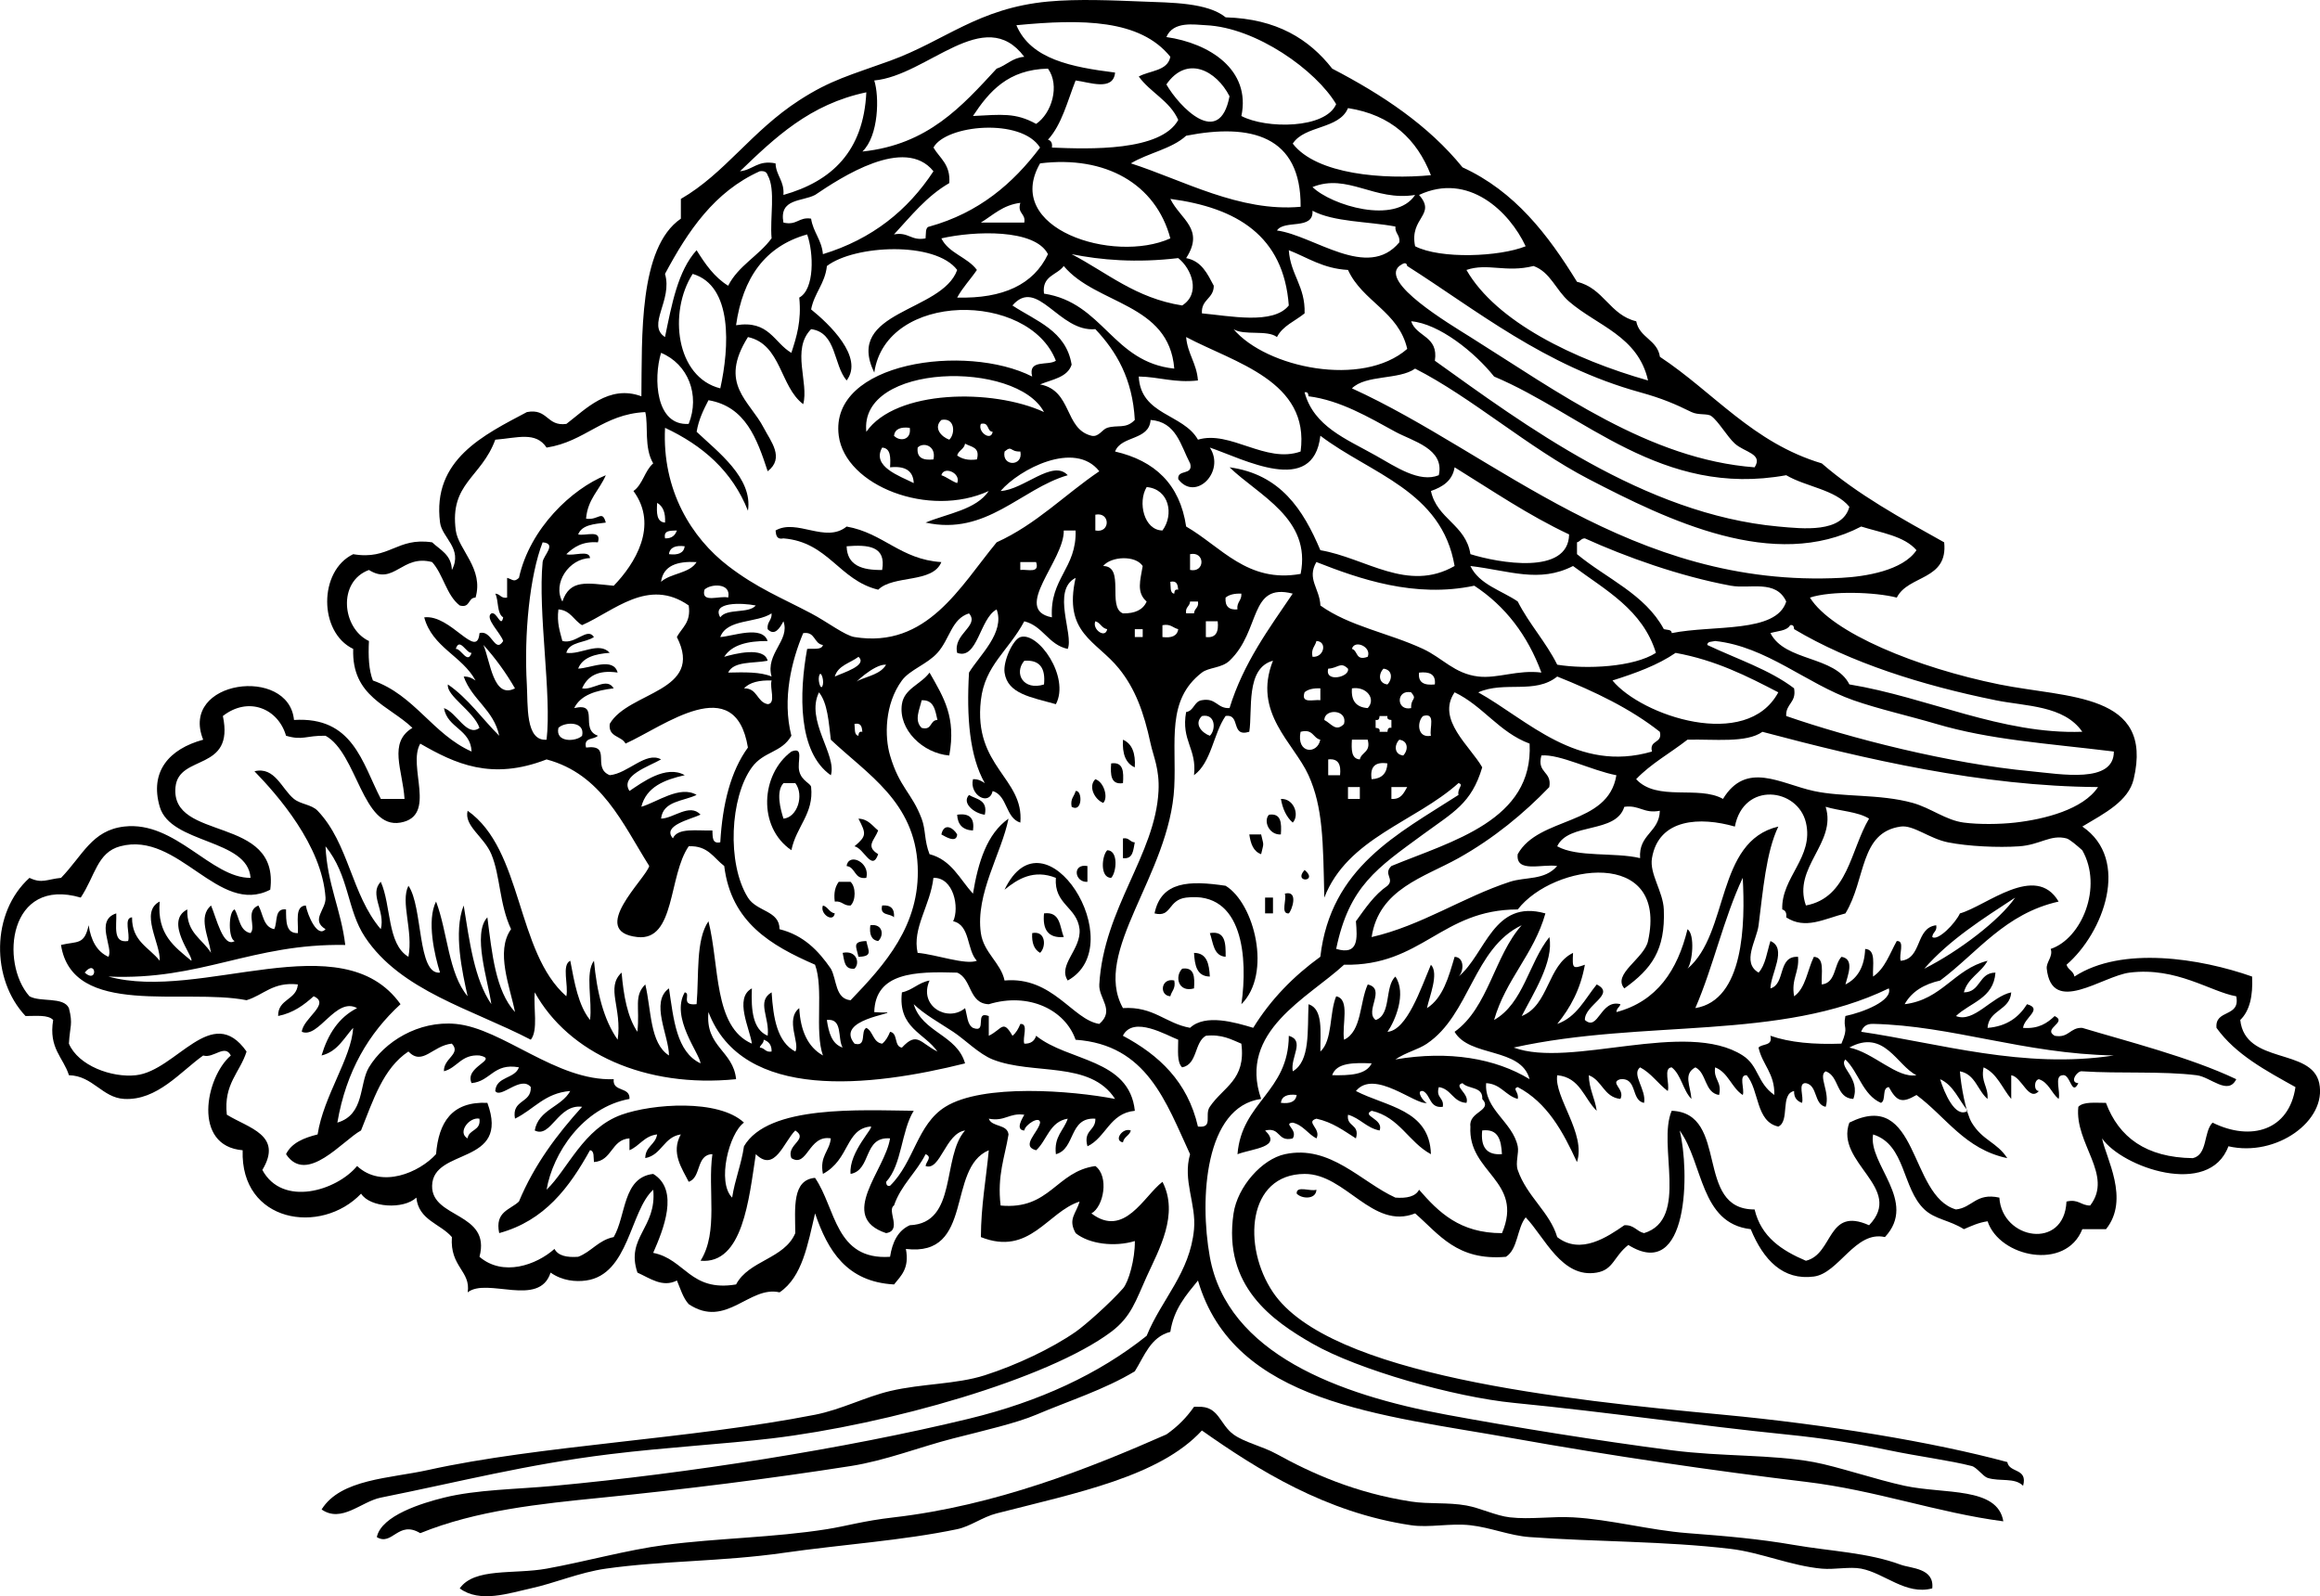 <?xml version="1.0" encoding="UTF-8" standalone="no"?>
<!-- Generator: Adobe Illustrator 13.0.2, SVG Export Plug-In . SVG Version: 6.00 Build 14948)  -->
<svg
    xmlns:rdf="http://www.w3.org/1999/02/22-rdf-syntax-ns#"
    xmlns="http://www.w3.org/2000/svg"
    xmlns:cc="http://web.resource.org/cc/"
    xmlns:xlink="http://www.w3.org/1999/xlink"
    xmlns:dc="http://purl.org/dc/elements/1.1/"
    xmlns:svg="http://www.w3.org/2000/svg"
    xmlns:inkscape="http://www.inkscape.org/namespaces/inkscape"
    xmlns:sodipodi="http://sodipodi.sourceforge.net/DTD/sodipodi-0.dtd"
    xmlns:ns1="http://sozi.baierouge.fr"
    id="Layer_1"
    style="enable-background:new 0 0 414.085 284.933"
    xml:space="preserve"
    viewBox="0 0 414.085 284.933"
    version="1.1"
    y="0px"
    x="0px"
  >
<path
      style="clip-rule:evenodd;fill-rule:evenodd"
      d="m168.02 100.33c-1.559 3.842-8.55 2.253-11.273 4.933-7.002-1.688-8.878-8.503-16.912-9.16-1.198 0.259-1.33-0.55-1.409-1.41 3.784-2.189 8.934 2.355 12.684-0.704 6.59 1.165 9.62 5.889 16.91 6.344zm-10.57 1.41c0.759-4.281-2.506-4.54-6.341-4.228 0.09 3.428 2.76 4.288 6.34 4.228z"
  />
<path
      style="clip-rule:evenodd;fill-rule:evenodd"
      d="m188.46 125.7c-4.423-1.256-8.612-1.828-9.16-5.637-0.288-1.994 1.478-5.909 2.819-6.342 3.17-1.03 8.9 7.14 6.34 11.98zm-2.12-3.52c0.291-2.875-0.722-4.446-3.523-4.229-1.9 2.25-0.16 5.38 3.52 4.23z"
  />
<path
      style="clip-rule:evenodd;fill-rule:evenodd"
      d="m165.91 120.06c2.586 4.534 4.754 7.964 3.523 14.797-4.721-0.388-9.128-4.625-8.457-9.16 0.42-2.8 3.33-3.49 4.94-5.64zm-1.41 9.87c1.923 0.514 1.419-1.4 2.819-1.41-0.397-1.716-0.604-3.625-2.819-3.523-0.34 1.6-1.4 3.59 0 4.93z"
  />
<path
      style="clip-rule:evenodd;fill-rule:evenodd"
      d="m200.43 132.04c1.639 0.71 2.271 2.425 2.114 4.933-1.63-0.71-2.26-2.42-2.11-4.93z"
  />
<path
      style="clip-rule:evenodd;fill-rule:evenodd"
      d="m141.25 134.15c2.339-0.916 0.967 1.756 1.409 3.523 0.438 1.755 2.042 2.137 2.114 2.818 0.506 4.769-2.646 7.001-3.523 11.274-6.07-4.14-5.46-13.56 0-17.61zm-1.41 11.98c2.493-0.225 3.723-4.219 2.114-6.34h-2.114c-1.39 1.47-0.54 4.68 0 6.34z"
  />
<path
      style="clip-rule:evenodd;fill-rule:evenodd"
      d="m198.32 136.27c2.202-0.323 2.253 1.505 2.114 3.523-2.2 0.32-2.25-1.51-2.11-3.52z"
  />
<path
      style="clip-rule:evenodd;fill-rule:evenodd"
      d="m195.5 139.09c1.563 0.498 2.341 3.308 1.409 4.229-1.49-0.57-2.75-2.91-1.41-4.23z"
  />
<path
      style="clip-rule:evenodd;fill-rule:evenodd"
      d="m191.98 141.2c1.243-0.225 1.256 3.947-0.706 2.818-0.29-1.47 0.49-1.87 0.71-2.82z"
  />
<path
      style="clip-rule:evenodd;fill-rule:evenodd"
      d="m175.77 145.43c-1.953-0.247-4.147-2.109-2.818-3.522 1.32 0.79 3.4 0.83 2.82 3.52z"
  />
<path
      style="clip-rule:evenodd;fill-rule:evenodd"
      d="m228.62 142.61c2.312-0.111 3.381 2.879 2.114 4.229-1.12-0.99-1.8-2.43-2.11-4.23z"
  />
<path
      style="clip-rule:evenodd;fill-rule:evenodd"
      d="m170.84 145.43c2.205-0.324 3.146 0.614 2.817 2.819-1.8-0.09-2.73-1.03-2.82-2.82z"
  />
<path
      style="clip-rule:evenodd;fill-rule:evenodd"
      d="m226.5 145.43c2.202-0.321 2.253 1.506 2.114 3.525-2.17 0.11-3.16-2.49-2.11-3.53z"
  />
<path
      style="clip-rule:evenodd;fill-rule:evenodd"
      d="m153.22 146.13c1.799 0.08 2.466 1.293 3.523 2.114-0.671 1.774-2.332 2.807 0 4.228-1.111 3.205-2.521-1.049-4.229-1.407 2.17-1.84 2.11-2.23 0.71-4.93z"
  />
<path
      style="clip-rule:evenodd;fill-rule:evenodd"
      d="m170.84 148.95c-0.107 1.752-2.387 0.206-2.82 0 0.48-2.2 2.15-1.18 2.82 0z"
  />
<path
      style="clip-rule:evenodd;fill-rule:evenodd"
      d="m222.98 148.95h2.113c0.494 2.168 0.494 1.353 0 3.521-1.39-0.48-1.87-1.87-2.11-3.52z"
  />
<path
      style="clip-rule:evenodd;fill-rule:evenodd"
      d="m200.43 149.66c1.138-0.198 1.212 0.666 2.114 0.705-0.296 1.349-0.256 3.033-2.114 2.818v-3.52z"
  />
<path
      style="clip-rule:evenodd;fill-rule:evenodd"
      d="m197.62 151.77c2.046 0.014 1.666 3.981 0.704 4.932-2.05-0.01-1.67-3.98-0.7-4.93z"
  />
<path
      style="clip-rule:evenodd;fill-rule:evenodd"
      d="m154.63 156.7c-2.212 0.334-1.862-1.896-3.523-2.114 0.37-2.46 4.23-0.67 3.52 2.11z"
  />
<path
      style="clip-rule:evenodd;fill-rule:evenodd"
      d="m190.57 175.02c-1.812-2.779 2.432-5.532 2.114-9.16-0.455-4.009-4.572-4.354-4.229-9.161-3.953-1.572-6.812 0.196-9.16 2.114 7.2-15.06 22.75 9.85 11.28 16.21z"
  />
<path
      style="clip-rule:evenodd;fill-rule:evenodd"
      d="m194.09 154.59v2.82c-2.3 0.15-2.78-3.31 0-2.82z"
  />
<path
      style="clip-rule:evenodd;fill-rule:evenodd"
      d="m232.85 155.29c2.6 2.14-2.14 2.38 0 0z"
  />
<path
      style="clip-rule:evenodd;fill-rule:evenodd"
      d="m149.7 157.41h2.114c0.962 0.901 0.962 3.326 0 4.227-1.266 0.091-1.487-0.862-2.82-0.704-0.22-1.64 0.12-2.72 0.71-3.53z"
  />
<path
      style="clip-rule:evenodd;fill-rule:evenodd"
      d="m221.57 179.25c1.165-8.08 0.391-20.283-9.864-19.026-3.279 0.402-2.561 3.607-5.637 2.819 1.179-5.768 6.245-5.889 12.683-4.932 5.15 3.14 8.31 15.69 2.82 21.14z"
  />
<path
      style="clip-rule:evenodd;fill-rule:evenodd"
      d="m229.32 159.52c2.539-0.673 1.248 3.043 0.704 3.524-1.52 0.12-0.31-2.5-0.7-3.52z"
  />
<path
      style="clip-rule:evenodd;fill-rule:evenodd"
      d="m225.8 160.22h1.408v2.819h-1.408v-2.82z"
  />
<path
      style="clip-rule:evenodd;fill-rule:evenodd"
      d="m146.88 161.63c0.927 0.25 1.11 1.241 2.114 1.41-0.28 1.76-2.73 0.04-2.11-1.41z"
  />
<path
      style="clip-rule:evenodd;fill-rule:evenodd"
      d="m157.45 161.63c1.538-0.127 2.243 0.578 2.114 2.114-0.65-0.74-2.6-0.21-2.11-2.11z"
  />
<path
      style="clip-rule:evenodd;fill-rule:evenodd"
      d="m186.34 163.04c2.955-0.372 2.792 2.375 3.523 4.227-2.8 0.22-3.81-1.35-3.52-4.23z"
  />
<path
      style="clip-rule:evenodd;fill-rule:evenodd"
      d="m155.34 165.16c2.194-0.331 2.519 1.771 1.409 2.818-1.24-0.17-1.61-1.22-1.41-2.82z"
  />
<path
      style="clip-rule:evenodd;fill-rule:evenodd"
      d="m184.23 166.56c2.441-0.494 2.529 2.472 1.411 3.525-1.05-0.59-1.52-1.76-1.41-3.52z"
  />
<path
      style="clip-rule:evenodd;fill-rule:evenodd"
      d="m215.94 166.56c2.819-0.469 2.833 1.866 2.819 4.229-2.19-0.16-2.2-2.49-2.82-4.23z"
  />
<path
      style="clip-rule:evenodd;fill-rule:evenodd"
      d="m154.63 167.98c0.364 1.793 1.201 2.732-1.409 2.817-0.36-1.8-1.2-2.74 1.41-2.82z"
  />
<path
      style="clip-rule:evenodd;fill-rule:evenodd"
      d="m150.4 170.09c2.479-0.535 3.154 1.843 2.114 2.817-1.85 0.21-1.81-1.47-2.11-2.82z"
  />
<path
      style="clip-rule:evenodd;fill-rule:evenodd"
      d="m213.12 170.09c2.323 0.023 2.694 2.002 2.817 4.227-2.33-0.03-2.7-2.01-2.82-4.23z"
  />
<path
      style="clip-rule:evenodd;fill-rule:evenodd"
      d="m211 172.91c2.202-0.321 2.253 1.505 2.114 3.523-2.84 0.79-3.48-2.16-2.11-3.52z"
  />
<path
      style="clip-rule:evenodd;fill-rule:evenodd"
      d="m209.59 175.02c0.298 1.472-0.482 1.865-0.705 2.817-2.04-0.13-1.69-3.35 0.71-2.82z"
  />
<path
      style="clip-rule:evenodd;fill-rule:evenodd"
      d="m201.84 201.8c-0.249 0.927-1.24 1.109-1.409 2.114-1.75-0.29-0.04-2.73 1.41-2.11z"
  />
<path
      style="clip-rule:evenodd;fill-rule:evenodd"
      d="m231.44 213.07c-0.12-1.527 2.498-0.318 3.523-0.703-0.07 1.79-2.63 1.66-3.52 0.7z"
  />
<path
      style="clip-rule:evenodd;fill-rule:evenodd"
      d="m213.82 251.12c3.748-0.182 3.839 3.117 6.341 4.932 1.998 1.449 5.09 2.056 7.752 3.523 6.099 3.364 13.906 6.909 23.956 8.457 3.191 0.49 6.507 0.103 9.866 0.703 2.489 0.445 5.239 1.827 7.749 2.114 3.676 0.418 7.51-0.21 11.274 0 6.652 0.369 13.726 2.304 20.434 2.818 6.969 0.534 12.64 1.013 19.024 2.113 6.564 1.132 13.196 1.352 19.026 3.523 1.814 0.677 6.043 0.575 5.636 4.227-4.702 1.262-8.494-2.713-12.682-3.521-2.05-0.396-4.746 0.208-7.047 0-5.429-0.493-10.958-2.896-16.206-3.524-11.731-1.404-24.127-1.248-35.937-2.114-3.537-0.257-6.926-1.701-10.569-2.112-3.593-0.404-7.311 0.481-10.569 0-15.265-2.255-27.461-9.95-37.346-16.912-7.543 8.205-22.312 11.126-36.64 14.798-2.539 0.651-4.658 2.318-7.046 2.819-9.739 2.038-20.734 2.75-31.004 4.227-10.921 1.569-21.596 1.382-31.708 2.819-4.692 0.667-9.089 2.585-13.387 3.521-3.856 0.843-9.086 2.676-12.684 0 2.633-3.744 9.671-2.469 15.501-3.521 6.973-1.262 14.356-3.345 21.139-4.229 9.45-1.23 19.413-1.313 28.89-2.817 3.657-0.582 6.385-1.468 11.978-2.114 18.125-2.096 34.847-8.723 48.62-14.798 1.94-1.348 3.584-2.992 4.933-4.932 0.25-0.01 0.49-0.01 0.72-0.01z"
  />
<path
      style="clip-rule:evenodd;fill-rule:evenodd"
      d="m158.16 180.66c1.967 0.275-9.247 1.271-5.638 5.639 2.275 0.629 0.991-2.299 2.114-2.819 1.242 0.638 1.164 2.593 2.818 2.819 0.658-0.518 1.069-1.282 1.411-2.114 1.45 0.193 0.663 2.625 2.113 2.818 2.728-2.943 3.229-0.853 6.342 0.703-2.305-3.332-7.087-4.186-6.342-10.567 1.94-0.409 2.944-1.756 4.934-2.114-2.028 4.533 3.213 7.547 6.341 4.932 0.389 1.255 0.362 2.927 1.409 3.523 2.681 1.037 0.139-3.149 2.82-2.114v3.523c2.386-1.153 2.51-3.021 4.227 0 0.658-0.517 1.067-1.28 1.411-2.114 1.527-0.118 0.318 2.5 0.704 3.524 1.206 0.03 1.825-0.524 2.114-1.41 5.715 4.619 16.626 4.042 17.616 13.389-4.506 0.426-5.122 4.742-8.456 6.341-0.808-2.921 1.482-2.745 1.409-4.932-4.773-0.31-3.51 5.414-7.046 6.341-0.379-3.197 1.416-4.221 2.114-6.341-3.242 0.516-3.675 3.841-5.637 5.637-2.835-0.742 0.382-3.188 0.705-4.932-0.069-1.342-2.751 0.437-2.819 1.407-1.752-0.105-0.207-2.385 0-2.818-2.725-0.375-3.44 1.259-6.341 0.706 0.558 1.554 3.312 0.915 3.523 2.819-0.66 4.037-2.055 7.34-1.411 12.682 8.819 0.832 9.883-6.089 16.912-7.046 2.468 1.819 1.509 7.231-0.706 8.456 5.89 4.466 9.367-3.122 12.684-5.639 2.99 5.82-0.639 12.113-2.818 16.912-1.948 4.291-2.743 7.166-6.342 9.865-11.229 8.417-39.74 16.532-60.597 19.024-8.514 1.017-18.722 1.57-28.89 2.818-14.952 1.833-26.63 4.896-40.868 7.75-3.501 0.703-7.004 4.601-10.569 2.114 3.388-5.45 12.193-5.531 19.024-7.047 19.843-4.397 46.781-5.491 69.053-9.863 4.624-0.907 9.032-3.199 13.389-4.229 5.715-1.35 11.794-1.18 16.91-2.818 5.663-1.812 11.931-4.783 16.207-7.75 1.71-1.187 6.14-5.119 8.455-7.751 0.986-1.121 2.149-5.172 2.114-8.455-3.586 1.089-8.117 0.564-10.569-1.411-1.419-2.544 0.069-3.409 0.705-5.636-5.742 1.839-8.903 9.8-17.616 6.342 0.021-5.617 0.929-10.345 1.409-15.502-7.603 3.202-2.51 19.099-14.798 17.616 0.661 3.479-0.857 4.777-2.114 6.341-8.457-0.467-11.823-6.028-14.092-12.683-1.309 5.501-2.267 11.356-6.341 14.093-5.409-1.262-9.536 6.558-16.207 2.112-1.018-1.094-1.481-2.745-2.114-4.227-2.573 1.317-4.829-0.416-7.046-1.41-2.14-6.315 3.479-7.956 2.819-14.796-4.164 3.785-4.333 15.136-11.98 16.206-1.842 0.257-4.233 0.071-6.341-1.41-2.024 6.307-11.332 0.793-14.798 3.524 0.597-3.809-3.196-4.531-2.817-9.865-2.059-2.404-5.932-2.996-6.343-7.047-2.278 2.155-8.283 1.793-9.864-0.705-7.165 7.489-21.563 5.176-21.139-7.75-9-0.74-6.654-12.993-2.114-16.912-1.066-2.129-3.093 0.584-4.932 0-4.089 2.921-8.22 8.066-14.092 7.752-3.929-0.21-5.607-4.144-9.865-4.229-1.019-3.207-3.659-4.795-2.818-9.864-0.908-0.971-3.061-0.696-4.932-0.705-6.174-6.537-6.18-18.453 0.705-24.662 2.241 1.079 3.1 0.247 5.637 0 3.891-4.03 5.503-8.495 11.274-9.16 9.137-1.05 15.509 9.218 22.547 9.16-0.494-7.012-14.253-6.014-16.206-12.683-1.842-6.286 1.663-10.325 7.751-11.979-4.306-10.684 15.298-13.212 16.207-3.523 10.51-0.645 12.147 7.583 15.501 14.093h4.228c-0.326-5.184-2.959-10.033 1.409-12.683-4.205-4.017-10.869-5.572-10.569-14.092-6.192-2.967-6.192-13.944 0-16.911 6.508 1.106 7.736-3.067 14.092-2.114 1.446 1.372 3.438 2.199 3.523 4.932 1.999-3.828-1.764-5.74-2.114-8.455-1.451-11.258 7.859-15.669 15.501-19.729 3.772-0.717 3.506 2.6 7.046 2.114 3.359-2.549 7.567-7.088 13.389-4.932 0.134-10.402-0.531-26.524 7.046-31.708v-3.523c7.882-4.558 12.548-12.053 21.139-17.616 5.627-3.644 9.15-4.483 16.207-7.046 9.79-3.556 15.672-9.394 28.185-10.569 5.336-0.502 11.734-0.204 16.91 0 5.066 0.2 11.535 0.17 14.797 2.818 9.136 0.259 14.896 3.895 19.024 9.16 8.959 4.663 17.15 10.095 23.253 17.616 9.338 4.284 15.243 12.002 20.434 20.434 4.763 1.109 5.83 5.914 10.569 7.046 0.563 2.96 3.773 3.273 4.229 6.342 9.615 6.356 16.591 15.353 28.89 19.024 6.412 5.565 14.152 9.806 21.843 14.092 0.729 6.836-6.421 5.792-8.455 9.865-3.841-0.996-11.706-1.258-15.502 0 3.912 6.297 19.13 12.525 33.822 15.502 12.154 2.462 27.622 1.45 23.957 16.91-0.931 3.927-5.188 6.084-9.16 8.455 8.668 5.899 3.771 18.989-2.818 24.664 0.249 0.923 1.24 1.107 1.409 2.112 8.426-5.513 22.505-3.241 31.708 0 0.176 3.464-0.437 6.14-2.114 7.751 0.878 8.044 12.732 4.905 14.094 11.274 1.431 6.703-7.651 13.247-16.206 11.273-3.41 9.243-19.003 3.741-22.55-1.409 0.661 3.457 5.009 10.849 0.705 16.207h-4.228c-2.964 7.494-14.793 5.013-16.911-1.411-1.647 0.233-2.91 0.85-4.228 1.411-2.599-1.636-5.152-1.735-7.047-3.523-4.032-3.804-3.309-11.554-9.16-13.387-0.947 5.285 8.048 11.944 2.114 18.319-5.289-1.206-8.21 6.452-12.684 7.046-5.492 0.728-9.001-2.935-11.272-8.455-9.071-1.03-8.438-11.762-12.684-17.617 1.806 7.151 1.653 27.19-9.161 20.435-2.628 2.063-2.62 4.411-5.637 4.933-6.248 1.079-9.286-6.319-12.683-9.864-1.565 1.957-1.373 5.673-3.522 7.046-8.739 0.753-11.937-4.035-16.207-7.75-7.596 3.02-12.402-7.08-19.729-7.046-10.241 0.044-11.156 12.965-5.638 21.139 9.996 14.803 52.052 19.186 80.328 21.843 18.328 1.722 37.548 4.876 50.732 8.455 0.347 2 3.684 1.015 2.817 4.228-1.528-1.521-4.101-0.701-6.341-1.408-0.795-0.251-1.943-1.89-2.819-2.114-3.934-1.01-9.438-1.7-14.796-2.818-5.802-1.212-11.479-2.129-18.32-2.819-15.791-1.592-31.328-3.942-48.618-5.637-10.658-1.046-27.818-5.917-35.937-10.569-7.06-4.045-16.034-10.215-14.093-23.252 0.712-4.779 5.076-9.689 9.16-10.57 8.104-1.747 13.605 4.969 19.73 7.751 2.024 0.146 3.578-0.178 4.227-1.408 3.496 4.02 7.271 7.76 14.798 7.749 3.971-9.378-6.14-10.766-5.638-19.024-0.363-2.723 4.061-2.778 2.114-4.932 0.148-2.263-2.514-1.715-3.523-2.818-1.759 0.487 1.308 1.88 0.706 3.521-2.449-0.135-2.676-2.491-4.935-2.817-0.581 1.992 0.993 1.827 0.706 3.523-2.412 0.297-2.118-2.109-3.523-2.82-1.431-0.214 0.144 2.037 0.703 2.114-1.98 0.496-9.402-6.143-12.682-2.114 5.416 2.805 13.159 3.283 13.388 11.275-3.972-2.135-5.61-6.604-10.569-7.75-1.971 0.906 2.219 1.456 1.408 3.521-2.354-0.464-3.445-2.19-5.637-2.818-0.34 2.22 2.163 1.597 1.41 4.229-2.156-1.366-4.155-2.891-7.046-3.522-2.068 0.599 0.915 1.773 0 3.522-1.55-0.8-2.341-2.357-4.229-2.817-1.816 0.169 0.968 1.211 0 2.817-2.812 0.697-2.121-2.105-4.932-1.41 3.093 2.993-2.158 3.191-4.933 4.229 0.748-9.351 9.108-11.089 9.159-21.139 2.977 0.883 0.241 3.812 0.705 6.343 3.136-1.797 2.604-7.262 2.817-11.979 2.661 0.862 2.086 4.962 2.114 8.453 2.208-2.02 1.577-6.879 2.82-9.864 2.554 0.499 0.971 5.136 1.408 7.752 3.188-1.511 2.754-6.642 4.227-9.866 3.37 0.792-0.661 4.794 1.411 6.343 2.842-0.915 1.564-5.951 3.523-7.751 2.041 3.011-0.053 7.914-1.411 9.865 3.475-0.294 5.932-7.686 7.752-11.978 1.5 1.546-0.309 5.764-0.706 7.749 2.869-1.83 3.86-5.534 4.935-9.16 1.792 0.071 1.664 2.625 0.703 3.523 4.857-4.007 6.202-13.895 15.503-11.273-2.07 7.325-7.066 11.725-9.16 19.024 5.25-2.97 6.2-10.241 9.864-14.798 0.84 4.376-2.948 10.197-4.933 14.093 4.883-1.927 4.562-9.061 9.16-11.272-0.139 2.834-0.088 2.885 2.114 2.114-0.777 4.389-2.612 7.719-4.934 10.567 3.476-1.222 4.938-4.459 7.047-7.047 3.52 1.744-2.202 3.647-2.113 6.343 2.407 2.132 2.765-3.781 6.342-2.817-0.134 0.57-0.707 0.702-0.706 1.407 7.228-1.934 10.885-7.436 12.684-14.796 1.384 0.978 0.859 5.98 0 7.046 7.508-6.351 4.978-22.738 16.207-25.367-2.184 4.531-2.74 11.5-3.523 17.617-0.345 2.689-3.088 6.657 0 8.454 1.234-1.349 1.494-3.674 2.114-5.636 3.07 1.292 0.034 5.882 0 8.455 2.755-0.767 1.216-5.83 4.933-5.638 0.233 2.818-1.257 3.91-0.706 7.046 2.07-1.452 2.365-4.682 3.523-7.046 2.016 0.099 1.289 2.939 1.41 4.932 2.539-0.277 2.15-3.485 3.523-4.932 2.408 0.376 1.077 3.396 0.704 4.932 2.193-1.096 3.397-3.178 3.522-6.341 2.017 0.099 1.289 2.939 1.409 4.933 2.11-1.412 2.97-4.078 4.229-6.341 1.527-0.119 0.319 2.499 0.705 3.522 3.88-0.347 2.558-5.897 6.341-6.341 0.2 1.137-0.666 1.211-0.705 2.112 1.008 0.731 4.11-2.436 4.934-4.227 4.667-1.295 13.509-9.103 17.615-2.114-9.59 2.155-14.427 9.06-21.139 14.093-2.868 0.654-5.086 1.962-6.342 4.229 6.697-0.818 8.793-6.241 14.797-7.752-1.142 2.146-3.538 3.04-4.228 5.638 3.041-0.014 2.596-3.512 5.637-3.524-0.314 4.617-4.527 5.338-7.046 7.751 3.193 1.297 6.356-3.494 9.865-4.227-0.231 3.291-3.998 3.048-4.229 6.341 3.479-0.279 5.594-1.923 7.047-4.227 2.931 0.841-0.543 2.412-0.706 4.227 2.793 0.208 4.307-0.861 5.638-2.114 2.37 1.139-2.216 2.231 0 3.523 2.578 0.463 2.703-1.524 4.933-1.409 7.714 2.327 19.217 5.222 27.48 9.16-1.458 2.976-4.578-0.394-7.046-0.705-6.145-0.771-13.779-0.264-20.435-0.703-0.854-0.217-2.43 2.034-0.704 2.113-1.206 2.479-1.421-1.769-2.819-1.41-1.557 0.088-0.3 2.99-0.704 4.229-1.294-1.056-1.757-2.941-3.522-3.523-0.898 0.159-0.924 2.103 0 2.112-1.813 1.996-3.043-2.554-4.933-2.817v4.229c-1.616-1.908-2.498-4.55-4.934-5.638-0.541 2.656 0.861 3.368 0.705 5.638-1.787-1.502-2.166-4.409-4.932-4.932 0.181 2.536 1.059 7.404 2.112 9.16 1.929 3.205 4.491 3.479 6.343 6.341-7.57-1.59-10.944-7.376-16.206-11.273-2.592 1.516-3.51 1.191-4.933-1.41-1.304 0.106-0.433 2.387-1.409 2.817-3.264-1.433-3.949-5.444-6.342-7.749-1.307 1.353 2.771 3.3 1.408 7.046-3.143-0.146-2.475-4.102-4.932-4.932-1.409 0.777 0.859 3.783 0 6.341-2.146-0.438-1.377-3.791-3.523-4.228-1.527-0.118-0.319 2.499-0.703 3.521-0.868-0.308-1.448-0.899-1.411-2.114-2.53 0.524-0.71 5.396-2.817 6.343-4.051-0.883-3.373-6.491-5.638-9.16-1.527-0.118-0.319 2.5-0.703 3.524-2.006-1.283-2.571-4.008-4.934-4.934-0.344 2.225 1.27 2.488 0.705 4.934-2.637-0.416-2.181-3.927-4.229-4.934-2.221 1.196-0.876 3.276-0.704 5.638-1.523-1.529-1.806-4.3-3.522-5.638-1.557 0.088-0.3 2.989-0.705 4.227-1.744-1.309-2.932-3.173-4.933-4.227-1.611 1.204 1.15 3.972 0.705 6.341-2.388-0.429-1.131-4.505-4.228-4.227-2.067 0.599 0.916 1.774 0 3.523-2.969-0.321-3.244-3.332-5.638-4.229 0.06 2.525 1.096 4.073 1.409 6.343-2.277-2.188-2.953-5.973-7.047-6.343-0.595 3.885 5.208 10.446 3.523 15.503-2.507-5.479-5.335-10.639-10.569-13.389-1.045 0.308 0.279 0.901 0 2.114-2.214-0.604-2.974-2.664-5.638-2.818-0.375 4.699 4.738 6.923 5.638 11.273 0.25 1.206-0.451 2.918 0 4.229 1.643 4.763 5.733 7.518 7.046 11.979 4.173 3.256 8.998-0.053 11.98-2.114 1.752-0.108 2.18 1.107 3.522 1.408 8.136-2.503 2.31-15.746 4.933-21.842 10.385 0.418 3.946 17.661 14.796 17.615 1.174 4.934 4.88 7.336 9.16 9.159 4.97-1.208 3.718-9.721 11.274-6.341 6.404-6.659-6.154-11.14-3.522-18.319 12.443-6.188 10.604 13.07 19.024 15.501 2.974-0.316 3.554-3.024 7.751-2.114 0.462 7.521 11.593 9.423 11.979 0.705 2.153-0.511 2.567 0.721 4.229 0.704 4.205-5.448-2.819-11.053-2.114-17.615 0.908-0.971 3.06-0.697 4.932-0.706 2.306 6.15 7.158 9.755 15.502 9.866 2.684-0.604 1.884-4.692 3.522-6.341 6.885 3.408 13.677 1.363 14.798-6.343-5.275-2.946-10.65-5.791-14.092-10.569-0.334-3.386 4.304-1.802 3.522-5.638-4.61-0.818-10.646-5.276-19.024-4.228-4.879 0.611-13.883 7.753-14.798-0.704-0.127-1.167 1.174-2.19 0.706-3.523 5.502-1.835 9.38-11.018 5.636-17.615-0.947-0.841-2.246-1.965-2.818-2.114-2.873-0.744-4.668 1.146-8.455 1.411-3.713 0.257-9.1 0.01-12.684-0.706-3.353-0.671-6.186-3.141-8.455-2.819-7.373 1.049-6.163 9.433-9.865 15.503-3.85 0.983-7.13 2.939-10.569 0.704 0.114-0.819-0.156-1.254-0.704-1.409-0.217-5.732 5.685-9.303 4.227-15.501-1.456-6.193-11.131-7.403-12.684 0.703-6.156-1.777-13.604-1.477-14.796 5.638-0.472 2.812 1.985 5.957 2.114 9.16 0.289 7.265-2.188 10.606-7.046 14.093-2.207-2.546 3.54-5.321 4.227-8.455 3.677-16.762-16.892-13.862-23.253-5.638-13.634-0.012-17.093 10.153-31.003 9.866-6.452 5.95-18.988 11.898-14.798 23.956-10.016 1.373-11.037 17.763-9.16 28.185 3.112 17.256 22.984 24.626 42.277 28.186 12.229 2.256 26.828 4.608 40.165 6.342 9.025 1.171 17.812 0.713 25.365 2.113 4.173 0.772 11.173 3.144 16.207 4.228 7.095 1.527 16.589 0.136 17.615 6.342-11.769-1.536-22.708-5.545-35.231-7.047-16.338-1.958-34.937-4.671-52.141-7.75-23.758-4.25-49.948-6.251-56.37-28.185-2.104 2.593-4.318 5.077-4.934 9.16-3.543 0.917-4.618 4.307-6.341 7.047-5.458 3.281-11.639 5.216-17.616 7.75-3.506 1.486-9.066 2.767-14.798 4.228-5.935 1.513-12.007 3.944-18.319 4.933-14.483 2.267-29.53 4.15-44.392 5.636-11.107 1.112-22.392 2.266-32.414 6.343-3.934-2.386-4.986 2.381-7.751 0.703 0.798-3.877 8.161-6.099 11.98-7.046 5.873-1.455 12.99-1.485 19.728-2.113 23.731-2.21 51.747-6.584 73.987-11.979 12.472-3.024 23.179-7.963 31.708-14.796 2.663-6.535 7.735-11.234 8.456-19.024 0.417-4.52-2.063-8.718-0.706-13.389-4.312-9.31-7.692-19.553-20.433-20.434-1.853-5.329-8.332-8.534-15.501-6.341-3.623-0.137-2.972-4.547-5.637-5.639-7.52-0.237-14.602-0.038-14.798 7.046 0.75 0.07 1.45 0.07 2.16 0.07zm23.25-176.16c2.577 6.113 9.906 7.475 17.615 8.456-0.314 3.406-4.667 1.687-7.046 1.409-1.461 3.706-2.464 7.871-4.932 10.569 0.548 0.155 0.818 0.59 0.704 1.41 6.691 0.281 19.437 0.697 22.549-4.933-1.509-3.425-4.979-4.885-7.046-7.75 1.962-1.09 5.148-0.957 5.636-3.523-5.39-6.696-15.71-6.773-27.47-5.638zm33.82 0c-2.086-0.097-5.815-0.783-7.047 2.114 7.72 1.106 15.107 5.847 13.388 14.093 4.391 2.323 15.002 2.32 16.912-2.114-3.57-6.016-14.22-13.674-23.25-14.093zm-59.19 9.865c0.917 2.793 0.825 9.878-2.114 12.684 11.696-1.223 17.756-8.081 23.958-14.797 1.764-0.585 2.767-1.931 4.932-2.114-7.12-9.491-17.3 3.365-26.78 4.227zm52.14 0.704c2.248 3.913 9.464 11.578 11.273 2.114-2.35-4.602-7.61-7.409-11.27-2.114zm-34.52 5.637c5.12-0.254 7.583-0.627 11.275 1.41 2.794-1.884 4.277-6.858 2.114-9.865-7.13 0.159-10.49 4.071-13.39 8.455zm-41.58 9.865c2.348-0.236 3.125-2.042 6.341-1.409 0.108 2.241 1.599 3.1 1.409 5.637 8.612-2.427 14.3-7.779 14.797-18.32-10.09 2.117-16.32 8.105-22.55 14.092zm108.52-11.274c-1.583 3.818-7.755 3.049-9.864 6.342 4.293 5.549 16.298 6.426 24.662 5.637-2.51-6.419-7.08-10.776-14.8-11.979zm-73.99 7.047c1.131 1.922 3.086 3.02 2.819 6.342-4.021 2.322-6.819 5.864-9.866 9.16 2.613-0.499 3.024 1.204 5.637 0.705 0.11-0.83-0.12-2.001 0.706-2.114 8.815-2.459 14.887-7.661 19.729-14.092-3.34-5.355-16.83-4.079-19.03-0.001zm45.1-2.115c-2.565 2.367-6.794 3.071-9.866 4.933 9.269 2.974 19.412 8.737 30.299 7.751 0.11-12.732-8.92-14.94-20.43-12.684zm-66.24 10.57c-2.309 1.214-6.459 0.587-5.637 4.933 2.444 0.565 2.709-1.049 4.934-0.704 0.375 2.442 1.884 3.751 2.112 6.341 8.817-2.693 15.167-7.852 19.73-14.797-5.13-6.39-16.54 1.127-21.13 4.227zm40.17-5.637c-6.718 11.654 13.086 17.974 23.251 13.388-2.6-9.728-11.58-14.84-23.25-13.388zm-47.92 13.388c-0.34-3.654 0.758-8.745-0.705-11.274-0.156-0.549-0.59-0.819-1.409-0.705-8.1 3.644-12.82 10.667-16.912 18.32 1.402 4.725-3.319 9.125 0 11.275 1.209-5.839 2.288-11.804 5.637-15.502 1.536 2.458 3.166 4.82 5.637 6.342 1.81-3.584 5.46-5.341 7.74-8.456zm114.86-7.751c-7.3 1.186-12.03-3.931-18.32-1.409 3.37 3.266 14.79 6.764 18.32 1.409zm0.7 0c3.182 3.609-1.779 4.014-0.704 9.16 4.562 2.33 15.075 1.878 19.729 0-2.9-6.208-10.23-13.279-19.03-9.16zm-41.57 11.274c2.762 0.525 3.79 2.786 4.932 4.932 0.002 2.351-2.291 2.405-2.114 4.932 4.896 0.434 12.723 2.08 15.502-1.409-0.92-12.467-9.318-17.457-21.139-19.024 1.8 3.678 6.19 5.348 2.82 10.569zm-36.64-6.342h7.75c0.289-1.698-1.287-1.531-0.704-3.523-3.14 0.391-4.86 2.19-7.05 3.523zm59.19-2.113c0.228 3.515-5.03 1.545-6.341 3.523 6.651 0.917 16.167 8.947 21.842 2.114 0.159-1.333-0.793-1.555-0.703-2.819-4.95-0.93-10.97-0.785-14.8-2.818zm-102.88 20.434c5.883-0.951 6.752 3.113 9.866 4.932 0.921-2.835 1.835-5.681 1.409-9.864 2.765-1.48 2.581-8.007 1.409-11.274-7.53 2.107-11.49 7.777-12.69 16.206zm36.64-15.502c1.316 2.677 4.65 3.337 6.343 5.637-1.14 1.679-2.53 3.106-3.523 4.933 8.2 0.213 13.639-2.333 16.207-7.751-2.33-4.561-13.12-4.161-19.03-2.819zm-49.32 33.822c-0.557 11.17 4.758 19.662 11.274 24.662 5.12 3.928 9.369 5.598 14.798 8.456 2.894 1.524 6.014 3.949 7.75 4.228 12.942 2.083 18.823-8.994 25.367-16.911 7.107-3.226 12.154-8.513 18.321-12.684-4.369-5.574-14.305-0.359-17.617 3.523 4.13-0.205 9.292-5.734 11.98-2.818-8.375 2.432-14.497 10.866-25.367 8.455 3.992-1.645 8.991-2.283 11.275-5.637-10.651 4.889-25.596-0.914-26.776-9.864-1.744-13.208 22.769-16.534 34.525-10.569-0.805-3.154 2.835-1.864 4.229-2.818-4.817-12.447-30.331-12.405-32.413 2.113-5.417-11.097 12.097-10.719 14.798-18.32-3.911-5.177-18.321-4.476-23.253-0.705-0.342 3.181-2.251 4.795-2.818 7.75 3.119 2.517 9.5 8.499 6.341 12.684-2.388-2.779-1.772-8.562-6.341-9.161-3.581 3.609-0.36 9.575-1.411 13.388-4.166-3.114-3.887-10.676-9.864-11.978-5.301 8.44 0.277 11.294 2.818 16.206 1.242 2.398 3.787 5.369 0.706 7.75-1.921-5.828-3.949-11.552-10.569-12.683-0.878 1.706-1.744 3.423-2.114 5.637 3.733 3.555 10.075 8.239 9.16 14.092-2.8-7.085-8.09-11.659-14.81-14.805zm92.3-21.844c3.344-2.123 1.733-6.518-0.704-8.455-7.526 0.893-13.86 0.342-19.026-0.705 6.33 3.303 11.41 7.857 19.73 9.16zm21.85 1.409c-1.675 1.379-3.9 2.208-4.932 4.229-1.716-1.34-5.896-0.212-7.752-1.41 5.857 6.912 23.015 10.501 31.003 3.523-1.536-6.685-7.997-8.443-10.569-14.092-4.457-0.24-7.187-2.208-10.569-3.523 0.3 4.398 2.97 6.419 2.82 11.273zm76.8 23.253c-1.378-1.252-2.936-4.012-4.227-4.932-0.682-0.486-2.322-0.114-3.523-0.705-2.915-1.434-5.232-2.436-9.16-3.523-17.123-4.736-29.217-14.706-41.573-22.547-0.149-0.852-0.781-0.433-1.409 0-3.496 2.931 8.848 10.278 12.684 12.684 15.549 9.748 31.974 21.838 50.732 23.252 1.55-2.427-1.8-2.67-3.52-4.229zm-119.79-31.708c-1.17 1.647-3.934 1.702-3.523 4.932 10.6 1.615 12.203 12.224 23.253 13.388-0.93-11.754-13.97-11.391-19.73-18.32zm71.88 0.705c5.307 9.256 19.238 15.989 32.411 19.729-1.789-7.927-9.046-9.736-14.093-14.092-2.392-2.064-3.301-5.232-6.341-6.342-4.97 1.249-8.2-0.592-11.98 0.705zm-138.11 0.704c-4.367 6.858-2.992 18.448 4.932 20.434 1.62-7.325 2.26-18.321-4.93-20.434zm71.87 9.865c-6.507 0.59-10.319-9.409-14.798-4.228 4.247 2.8 9.583 4.51 10.569 10.569-0.754 2.299-3.482 2.623-5.636 3.523 5.761 1.074 4.294 7.947 9.159 9.16 1.28 0.319 1.928-1.126 2.82-1.41 1.855-0.59 3.335 0.265 4.932-1.409-0.4-7.337-3.28-12.218-7.04-16.205zm60.6 5.637c15.889 11.373 37.374 27.406 61.302 29.594 4.375 0.4 11.432 1.205 12.684-3.523-2.532-3.104-7.727-3.548-11.274-5.636-22.272 4.059-36.14-10.877-52.142-17.616-3.436-4.321-9.812-9.443-14.798-9.865 0.93 2.831 4.92 2.595 4.23 7.046zm-42.28 3.523c-4.227 0.468-6.877-0.639-10.569-0.705 0.338 6.941 7.944 6.617 10.569 11.274 5.744-1.743 12.097 4.334 18.319 2.113 1.703-12.596-11.799-15.85-20.434-20.433 0.26 3.025 1.89 4.683 2.11 7.751zm-90.9 7.751c2.065-5.152-0.111-10.688-4.932-12.683-1.39 4.598-0.96 13.062 4.93 12.683zm209.28 18.32c-15.535 8.113-34.531-1.147-48.62-8.455-10.798-5.602-20.984-14.649-31.003-19.73-2.887 2.046-8.81 1.055-11.274 3.523 25.723 11.71 49.841 35.789 87.374 33.822 4.219-0.221 10.946-1.278 13.388-4.933-2.17-2.535-6.3-3.106-9.87-4.227zm-177.57-16.911c5.247-7.557 22.553-7.75 31.708-3.523-4.91-9.291-33.04-8.809-31.71 3.523zm90.9 4.229c3.561 2.005 7.804 4.939 11.272 3.523 1.086-4.735-4.71-6.09-7.749-7.751-4.732-2.584-9.822-5.615-15.504-6.341-0.038-0.431-0.104-0.835-0.703-0.706 1.67 6.117 7.41 8.304 12.68 11.275zm-155.72 28.892c-1.167-0.712-0.766-2.993-1.409-4.228 0.899 0.039 0.974 0.903 2.112 0.705v-3.523c1.006 0.275 1.189 0.846 2.114 0 1.945-8.862 9.47-15.894 15.501-18.32-1.123 2.633-3.243 4.273-3.523 7.75 2.214 0.355 2.88-1.661 3.523 0.705-2.101 0.249-4.29 0.408-4.932 2.114 1.331 0.312 4.247-0.959 3.523 1.409-2.792-0.208-4.306 0.861-5.637 2.114 1.24 0.405 4.141-0.852 4.229 0.705-3.723 0.052-6.742 4.508-4.932 7.75 1.353-4.036 4.384-3.281 9.161-2.818 3.748-3.862 8.074-10.717 3.523-16.911 1.663-1.155 2.006-3.63 3.523-4.932-1.674-2.845-0.825-6.763-1.411-9.16-7.599 0.385-10.699 5.271-17.615 6.341-1.925-2.917-5.191-1.728-9.159-1.409-2.503 6.819-8.187 7.754-7.048 16.206 0.458 3.402 5.043 6.845 3.523 11.979-1.399 0.009-0.895 1.922-2.818 1.409-2.39-1.838-2.923-5.532-4.932-7.75-5.394-1.441-6.76 4.246-11.274 1.409-5.636 2.077-4.817 10.401 0 12.684-0.139 2.722-0.025 5.192 0.705 7.046 7.476 2.623 10.635 9.563 17.616 12.683-0.186-4.042-4.306-4.15-4.932-7.75 2.197 0.648 4.098 5.259 6.341 3.523-1.026-2.981-5.974-5.75-5.637-7.75 3.625 2.483 6.094 6.119 9.161 9.16-0.986-4.651-4.863-6.411-6.341-10.569 0.969-0.03 1.546 0.332 2.113 0.705-2.392-4.418-7.719-5.902-9.159-11.274 4.734-0.583 9.443 7.714 9.864 2.819 2.182-0.707 2.737 3.75 4.229 1.409-0.465-1.462-3.355-4.098-2.114-4.932 1.016-0.39 1.719 2.73 2.115 0.69zm79.622-31.711c1.118-1.053 1.03-4.017-1.411-3.523-1.47 1.403-0.02 3.01 1.41 3.523zm42.98 4.227c-1.694-3.237-2.455-7.408-7.046-7.75-0.262 3.73-5.247 2.738-6.341 5.636 7.06 1.631 11.569 5.812 12.684 13.388 6.234 3.592 10.955 10.167 20.434 8.456 1.977-9.871-7.505-13.999-12.684-19.025 9.084 1.25 13.135 7.535 16.206 14.797 8.107 1.379 15.56 7.625 23.959 2.818-2.287-13.45-15.026-16.447-23.959-23.252-1.243 10.919-13.727 4.141-19.729 2.113 2.837 4.304-2.579 9.721-5.636 5.638-0.2-1.857 2.74-0.559 2.12-2.823zm-35.23-5.637c-1.11-0.063-0.552-1.797-2.113-1.409-0.62 1.451 1.83 3.164 2.11 1.409zm-17.62 0.705c1.047 1.11 3.149 0.785 2.819-1.41-1.6-0.196-2.64 0.17-2.82 1.41zm4.23 2.113c-0.213 1.856 0.976 2.313 2.818 2.114 0.54-2.479-1.84-3.153-2.82-2.114zm7.05 1.411c0.817 0.591 1.889 0.929 3.523 0.704 0.614-2.259-1.084-2.204-2.114-2.818-0.17 1.005-1.16 1.187-1.41 2.114zm-7.75 4.931c-0.093-2.255-1.597-3.1-4.227-2.818 0.103-1.748 0.13-3.419-1.411-3.523-1.93 3.396 3.16 5.082 5.64 6.341zm16.21-5.637c-0.555 2.714 3.374 2.714 2.819 0-1.93 0.065-1.42-1.173-2.82 0zm76.1 7.046c1.08 5.026 6.228 5.986 7.046 11.274 4.976 1.555 17.497 3.821 17.615-3.523-7.347-3.457-13.752-7.856-20.433-11.979-0.4 2.425-2.15 3.501-4.23 4.228zm-84.56-1.409c0.741-1.782-2.376-3.123-2.82-1.409 1.04 0.367 1.78 1.043 2.82 1.409zm36.64 8.455c2.086-2.83 1.223-7.381-2.818-7.75-1.64 2.707-0.47 7.728 2.82 7.75zm-88.78-1.408c0.106-1.75-0.364-2.924-1.409-3.523-0.11 1.748-0.13 3.42 1.41 3.523zm76.8 1.408c2.713 0.556 2.713-3.373 0-2.817v2.817zm-76.8 1.41c1.212 0.038 1.806-0.542 2.114-1.41-1.11 0.068-2.44-0.093-2.11 1.41zm69.05 14.096c-0.404-6.981 4.426-8.728 4.229-15.502h-2.114c0.13 5.342-9.32 14.112-2.12 15.502zm121.2-5.64c-9.225-1.706-18.825-5.172-26.071-8.455-0.706-0.003-0.839 0.571-1.41 0.704v2.114c5.266 4.366 12.131 7.13 15.503 13.388 0.547 0.157 1.389 0.02 1.409 0.705 7.386-1.5 18.666 0.066 20.434-5.638-1.83-3.99-6.51-2.2-9.86-2.82zm-214.92 17.62c0.211 3.649-0.294 10.17 3.523 9.864 0.945-7.992-1.573-22.739-0.704-31.708 0.111-1.164 2.622-3.31 0-3.523-2.308 5.953-3.338 16.393-2.819 25.373zm25.365-23.257c1.607 0.197 2.649-0.17 2.818-1.41-1.6-0.197-2.65 0.17-2.82 1.41zm93.01 2.817c2.714 0.556 2.714-3.374 0-2.818v2.818zm-15.5-0.7c3.953 0.041 0.655 7.332 3.523 8.456 2.148 0.034 3.587-0.64 4.228-2.114-1.871-1.64-1.126-3.796-0.705-6.342-1.28-1.963-5.63-1.746-7.05-0.01zm-78.92 2.82c1.723-1.563 5.103-1.474 6.341-3.523-3.46-0.19-5.95 0.62-6.34 3.52zm64.12-2.12c1.248-0.16 3.528 0.71 2.818-1.409h-2.818v1.41zm53.55 6.34c5.208 3.732 12.14 4.879 18.321 7.751 3.506 1.628 5.61 4.432 9.864 4.932 3.462 0.407 7.034-1.241 11.274-0.705-2.477-6.683-6.446-11.874-11.979-15.502-10.655 2.256-20.55-1.231-28.185-4.228-1.75 3.03 0.58 4.69 0.72 7.75zm35.24-0.7c2.059 4.048 5.014 7.2 7.046 11.275 5.213 0.844 13.631 0.441 17.616-2.114-2.382-7.718-9.005-11.193-14.797-15.502-6.066 3.102-11.374 0.814-18.32 0 1.59 3.32 5.51 4.33 8.45 6.33zm-97.24 31.71c0.971-0.03 1.548 0.333 2.114 0.706-2.718-4.798-3.279-11.752-2.818-19.73 1.868-3.076 6.459-7.148 4.932-11.274-3.026 1.587-3.395 9.082-7.046 7.751-0.79-3.404 4.073-4.812 2.114-7.046-3.132 0.968-3.401 4.557-5.637 7.046-1.821 2.027-4.942 3.02-6.342 4.932-3.101 4.238-3.107 10.02-2.113 13.388 1.696 5.755 3.885 6.633 5.636 11.273 0.758 2.008 0.446 3.889 1.411 6.342 3.919 1.015 5.396 4.468 7.75 7.046 0.939-5.638 2.488-10.666 6.343-13.388-1.214 6.139-5.937 13.42-4.932 20.434 0.499 3.491 3.583 5.324 4.227 8.457 8.588-0.776 12.149 7.027 16.912 7.75 2.854-2.458-0.147-4.536 0-7.047 0.79-13.602 9.988-23.126 10.569-34.525 0.2-3.916-0.93-6.222-1.411-8.455-1.208-5.637-2.757-9.819-5.635-13.388-4.047-5.017-9.986-6.275-7.751-16.207-4.36 2.234-0.286 10.128-1.409 12.684-3.481-0.747-4.369-4.088-7.751-4.933-2.869 5.354-7.028 7.816-7.75 14.092-1.37 11.889 7.736 13.882 7.046 21.844-2.689-0.836-2.245-4.803-4.934-5.638-0.67 2.79-4.21 0.66-3.52-2.09zm35.93-33.12c0.041-0.43 0.104-0.835 0.705-0.705-0.081-0.86-0.211-1.668-1.41-1.41 0.11 0.83-0.12 2.01 0.7 2.12zm-83.85-0.71c-0.666 2.546 2.776 0.983 4.229 1.409 0.61-2.66-3.15-2.49-4.23-1.41zm110.63 54.96c-0.214-10.004-0.226-16.118-2.82-21.843-2.614-5.771-10.038-11.15-6.341-20.435-4.937 1.332-3.616 8.834-4.228 12.684-3.398 1.05-1.464-3.235-4.228-2.818-2.205 3.196-2.517 8.288-5.637 10.569 0.546-4.775-2.336-6.121-1.409-11.274 1.436-0.208 1.382-1.907 2.817-2.114 2.578-0.463 2.703 1.525 4.933 1.41 2.494-8.075 7.011-14.129 11.274-20.434-7.85-2.012-5.631 6.614-11.274 11.978-1.402 1.334-3.708 1.17-4.933 2.114-6.403 4.936-4.522 12.264-4.932 20.434-0.786 15.68-14.781 29.402-9.16 39.458 5.502-0.335 7.596 2.74 11.978 3.523 2.735-2.542 8.038-0.973 11.275 0 3.134-5.086 7.21-9.229 11.978-12.684 1.854-15.997 13.806-21.896 24.662-28.889-0.277-1.212 1.045-1.807 0-2.113-7.8 6.99-19.8 9.79-23.95 20.43zm-132.47-48.62c-1.492-0.857-2.046-2.651-4.228-2.818-0.308 2.422 0.279 3.95 0.705 5.637 2.359 0.661 4.441-2.529 5.637-0.705-1.524 1.06-4.384 0.785-4.934 2.819 2.552 0.397 5.84-2.091 7.751 0-2.615 0.203-4.841 0.796-5.637 2.818 2.138-0.041 6.27-2.128 7.046 0.705-3.581-0.528-5.404 0.703-6.341 2.819 1.883 0.407 4.403-2.084 5.638 0-3.151 0.373-5.884 1.162-7.046 3.523 4.7-1.084 0.854 3.769 4.227 4.932-0.658 0.752-2.6 0.219-2.114 2.114 4.776-0.618 0.93 3.604 4.229 4.932 3.251-0.291 6.463-4.315 9.161-2.819-2.084 1.226-7.405 2.901-5.638 5.637 2.267-1.509 6.525-4.726 9.864-2.818-3.638 0.823-6.843 2.08-7.75 5.637 2.759-0.783 6.884-3.895 9.864-2.114-2.373 1.15-5.989 1.057-6.341 4.227 2.156 0.004 5.106-2.823 7.046-0.705-1.776 0.841-6.941 1.945-4.932 4.229 0.857-1.958 4.328-1.309 7.046-1.409 0.066 1.108-0.095 2.444 1.409 2.114 0.397-6.883 1.867-12.694 4.932-16.911-2.268-13.769-14.985-3.801-21.844-0.705-0.707-1.406-3.115-1.113-2.818-3.523 3.325-5.793 16.986-5.697 11.979-15.502 0.896-1.687 2.572-2.594 2.114-5.637-7.24-5.05-13.37 1.05-19.04 3.52zm114.85-4.93c-0.128 1.537 0.577 2.242 2.114 2.114-0.159-1.333 0.794-1.555 0.704-2.818-1.21-0.04-2.18 0.17-2.81 0.71zm-90.19 3.53c1.157-1.662 5.037-0.6 6.341-2.114-2.52-0.51-7.96-0.65-6.34 2.11zm83.15-0.71h1.409c0.039-0.9 0.903-0.976 0.705-2.114h-1.411c-0.04 0.9-0.9 0.97-0.7 2.11zm-83.15 4.23c2.293-0.156 7.48-2.162 8.455 0.705-3.54-0.017-6.382 0.665-7.751 2.819 1.781-0.526 7.139-1.895 7.751 0.704-2.564 0.491-6.074 0.033-7.046 2.114 2.889-0.07 5.776-0.139 7.751 0.705-1.155-4.118 3.359-6.448 2.113-9.865-0.636 1.228-1.575 2.714-2.818 1.41-0.157-1.333 0.795-1.555 0.705-2.819-2.7 1.77-7.98 0.94-9.16 4.23zm69.06-1.41c-1.006-0.169-1.189-1.161-2.114-1.41-0.63 1.45 1.82 3.17 2.11 1.41zm17.61 1.41c1.855 0.212 2.312-0.976 2.114-2.818h-2.114v2.82zm-7.75 0c1.606 0.197 2.648-0.17 2.819-1.409-0.954-0.223-1.346-1.004-2.819-0.706v2.12zm148.68 11.27c-13.109-2.655-25.925-6.71-35.937-12.683-0.039-0.431-0.104-0.835-0.703-0.706-0.598 1.048-2.269 1.02-3.523 1.41 2.613 5.136 11.5 4.002 14.093 9.16 13.932 2.291 27.182 8.966 41.572 8.455-3.29-4.74-10.09-4.53-15.5-5.63zm-153.61-11.27h1.409v-1.409h-1.409v1.41zm-61.3 17.62c-1.764 3.064-4.919 2.727-7.046 5.637-3.889 5.314-4.509 17.168-0.706 23.252 1.593 2.549 5.658 2.297 5.638 5.638 4.321 1.08 6.951 3.853 9.16 7.046 1.094 1.959 0.734 5.372 3.523 5.638 6.133-6.382 12.448-13.397 11.978-23.959-0.511-11.444-8.961-16.367-15.501-22.547-0.389-3.135-0.556-6.49-2.114-8.455-2.473 4.972 3.254 11.191 2.114 14.797-5.904-4.114-5.676-14.63-4.229-22.548 1.054-0.12 2.6 0.251 2.818-0.705-1.661-0.217-1.311-2.447-3.523-2.113-2.06 4.89-3.78 11.75-2.11 18.31zm93.01-14.1c2.058 0.186 2.706-2.734 0.705-2.819-0.22 0.96-1 1.35-0.7 2.82zm85.96 5.64c0.464 2.577-1.523 2.703-1.408 4.932 11.45 3.98 29.142 8.498 43.688 9.865 5.315 0.5 14.812 2.26 14.796-3.523-12.367-1.507-22.05-2.081-31.708-4.932-4.842-1.43-10.331-2.659-14.798-4.229-8.367-2.94-15.513-9.596-24.661-10.569-0.547 0.158-1.389 0.02-1.409 0.705 5.24 2.49 11.1 4.39 15.5 7.74zm-236.05-6.34c-0.939 0.105-2.126-2.865-2.819-0.705 0.938-0.11 2.127 2.86 2.819 0.7zm7.75 6.34c-1.636-2.826-3.512-5.414-5.636-7.751 1.248 2.92 1.756 9.74 5.636 7.75zm152.2-5.64c0.743-1.782-2.376-3.124-2.817-1.409 1.11 0.31 0.6 2.22 2.82 1.41zm54.96-0.7c-3.203 2.197-7.169 3.634-11.272 4.932 5.165 6.3 23.946 12.639 29.594 2.114-5.56-2.89-11.16-5.74-18.32-7.04zm-150.08 4.23c1.47-0.685 5.928-2.004 4.229-3.523-1.47 1.12-3.64 1.52-4.23 3.52zm4.22 0.7c1.784-0.799 3.995-1.172 4.932-2.818-2.19-0.19-6.33 3.97-4.93 2.82zm83.85-2.11c-0.685 2.558 3.939 1.502 3.523 0-1.33-1.32-1.76-0.08-3.52 0zm10.57 2.82c0.915-0.937 0.931-2.623-0.703-2.819-0.92 0.93-0.93 2.62 0.7 2.82zm-100.76 0c0.193-0.96-0.436-2.751-0.704-1.41-0.2 0.96 0.43 2.75 0.7 1.41zm109.22 0c0.211-1.857-0.976-2.313-2.819-2.114-0.21 1.85 0.98 2.3 2.82 2.11zm21.84-1.41c-3.988 3.21-9.375 0.741-14.092 2.819 8.823 4.932 17.698 14.447 31.004 10.569-0.525-2.169 1.934-1.354 1.409-3.523-5.25-4.15-11.61-7.19-18.32-9.87zm-145.15 2.11c2.425-0.076 2.268 2.429 4.229 2.818 1.556-0.088 0.299-2.989 0.705-4.228-2.18-0.07-3.91 0.32-4.93 1.41zm100.06 0.7c-0.71 2.119 1.569 1.248 2.817 1.409v-2.113c-1.23-0.05-2.2 0.16-2.82 0.7zm11.27 2.82c1.541-1.625-0.208-3.932-2.817-3.523-0.18 2.3 0.84 3.39 2.82 3.52zm7.75 0c-0.064-1.923 1.174-1.418 0-2.818-2.71-0.55-2.71 3.38 0 2.82zm12.69 10.57c-1.93 6.492-5.144 7.998-10.569 11.979-8.193 6.008-13.178 9.214-15.501 20.433 4.02 1.203 3.783-1.852 3.522-4.932 1.677-2.315 3.271-4.714 5.636-6.341 1.324-1.247-0.837-2.059 0.705-3.525 10.813-4.448 25.364-8.142 24.662-21.842-5.479-2.038-8.3-6.733-13.387-9.16-3.32 4.85 2.79 9.61 4.93 13.39zm-109.22 64.12c-4.474 0.484-3.642 5.869-8.457 8.457-0.631-3.217 1.174-3.995 1.411-6.343-4.003-0.687-4.169 5.335-7.046 3.523-0.961-2.438 3.164-3.32 0.703-4.934-2.075 2.066-3.655 7.598-7.046 4.229-1.223 7.983-2.304 19.713-9.864 19.024 3.241-5.142 1.228-12.692 2.114-19.024-2.967 0.088-1.93 4.178-4.229 4.932-1.17-2.348-3.239-5.148-1.409-8.453-3.068 0.453-3.383 3.663-6.343 4.227 0.012-2.103 1.833-2.396 2.114-4.227-2.312 0.271-3.107 2.06-4.932 2.817v-2.114c-3.293 0.23-3.049 3.999-6.341 4.229-0.111-0.83 0.12-2.001-0.705-2.114-3.689 6.646-8.088 12.58-16.207 14.796-0.811-3.862 1.96-4.146 3.523-5.636 2.771-6.626 6.811-11.979 11.274-16.911-4.325-0.55-5.561 5.691-8.455 4.227 0.688-3.771 4.76-4.164 6.341-7.047-4.582 0.353-6.53 3.336-9.865 4.935-0.64-3.459 2.955-2.685 2.819-5.638-1.766-2.155-5.391 2.18-6.341 0.703 0.183-2.633 3.496-2.138 4.227-4.227-4.572-0.813-5.015 2.502-8.455 2.819-1.346-2.979 5.013-4.211 1.409-4.934-3.279-0.225-3.92 2.188-6.341 2.82-0.112-2.314 3.151-3.107 1.409-4.933-3.454 0.357-5.215 4.046-7.752 1.407-4.521 2.997-6.297 8.736-8.455 14.093-3.227 1.738-9.711 9.786-13.387 4.229 1.012-2.042 3.2-2.906 5.636-3.521 1.076-6.916 6.059-13.666 6.343-19.026-1.669 1.854-2.799 4.247-5.637 4.932 1.138-3.793 3.063-6.801 6.341-8.455-3.799-2.062-6.852 5.502-9.864 4.229 0.198-2.408 5.227-5.006 2.114-6.343-1.739 1.552-3.606 2.972-6.342 3.523-0.049-3.102 3.303-2.803 3.523-5.638-4.48-0.486-6.096 1.892-9.159 2.82-11.175-2.199-31.09 3.196-33.118-9.866 2.917-0.7 4.16 0.067 4.932-3.521 0.411 2.643 1.419 4.687 3.523 5.636 0.996-1.519-2.49-6.484 1.409-7.75 0.096 2.253-0.694 5.393 2.114 4.933 0.405-1.238-0.852-4.141 0.705-4.229-0.061 4.289 3.073 5.382 4.933 7.751 0.201-3.018-3.657-8.707 0-10.569-0.526 5.927 2.709 8.095 5.637 10.569 0.547-0.604-4.952-7.004-0.705-9.16-0.189 4.183 2.702 5.284 4.228 7.752-0.467-3.008-2.336-6.431 0-8.457 0.939 2.138 2.165 7.668 4.229 6.343-1.164-0.315-1.164-5.325 0-5.638 0.846 1.504 0.859 3.838 2.818 4.227 1.079-1.109-1.003-3.927 1.409-4.932 0.846 1.504 0.861 3.839 2.82 4.229 0.651-1.229-0.024-3.782 2.114-3.523 0.014 2.099-0.066 4.294 2.113 4.227 0.122-1.992-0.605-4.834 1.411-4.932 0.348 1.807 2.082 5.849 3.523 4.229-2.72-1.647 0.142-3.521 0-5.638-0.629-9.314-8.627-18.373-12.684-22.547 3.64-0.901 4.873 3.182 7.046 4.932 1.226 0.987 3.154 0.991 4.227 2.114 5.612 5.872 5.989 14.939 11.275 21.139 0.864-3.248-2.158-6.252 0-8.455 1.889 4.216 1.104 11.11 4.932 13.387 0.89-4.663-1.468-9.783 0-12.682 2.612 3.729 1.568 15.97 5.638 15.5-0.961-3.048-2.419-9.303-0.706-12.683 2.075 5.441 2.19 12.843 5.637 16.91-0.942-4.234-2.579-11.499-0.704-16.206 1.051 6.468 1.888 13.146 4.932 17.617-0.572-4.191-3.434-12.594-0.705-15.503 0.831 6.45 1.451 13.111 4.932 16.91-0.876-4.482-3.542-10.803-0.704-14.796-2.114-4.526-1.908-9.527-3.523-13.389-1.312-3.135-4.917-5.041-4.229-7.75 9.913 6.999 8.609 25.213 17.616 33.116 0.437-1.911-0.895-5.591 0.705-6.341 0.746 3.953 1.438 7.958 3.523 10.569 0.457-3.301-0.922-8.437 0.705-10.569 0.513 5.594 1.71 10.502 4.227 14.093 0.84-5.654-2.196-9.269 0.705-11.979 0.352 4.111 1.028 7.898 2.818 10.57 0.474-4.377-0.684-6.354 1.409-8.457 1.096 4.543 0.782 10.494 4.229 12.684 0-3.516-3.423-9.547 0-11.978 0.829 5.512 1.331 11.353 5.637 13.387-0.147-1.756-5.411-8.187-2.819-12.682 1.213 0.217-0.915 2.445 2.114 2.114 0.445-5.192-0.181-11.457 2.114-14.798 2.002 7.861 0.873 18.857 7.751 21.844-0.336-2.614-3.232-8.132 0-9.865-0.161 3.919 0.174 7.342 2.818 8.455 0.401-3.217-2.047-6.14 0.705-7.75 0.296 4.634 1.005 8.859 4.227 10.567 0.895-1.422-1.855-5.727 0.706-7.75 0.211 4.018 1.522 6.934 4.227 8.455-1.529-4.342 0.181-11.922-1.409-16.204-7.856-3.417-14.984-7.564-16.207-17.618-1.879-1.407-2.882-3.691-6.341-3.521-3.646 5.255-2.363 16.954-9.16 16.204-8.883-0.979 1.494-10.383 2.114-12.684-4.805-7.643-8.496-16.4-18.321-19.024-9.851 3.826-16.339 0.758-22.548-2.818-2.348 4.029 3.101 12.905-3.523 14.093-6.816 1.221-7.714-12.387-13.387-15.502-3.562-0.052-4.032 0.891-7.046 0-1.419-4.894-6.742-7.069-11.274-3.523 2.129 10.028-7.875 6.726-8.455 12.683-0.96 9.839 18.656 4.887 16.91 18.32-9.249 4.77-16.35-10.537-26.775-7.749-4.117 1.099-4.457 5.248-7.046 9.158-12.87-3.76-14.456 11.639-9.16 17.615 1.944 1.11 6.077 0.031 7.046 2.114 0.75 2.937 0.183 3.109 0 6.343 1.664 3.928 7.637 6.123 11.979 5.636 7.203-0.805 13.529-13.061 19.73-4.229-1.169 3.765-4.125 5.742-3.523 11.274 3.883 2.403 10.09 3.627 6.341 9.866 3.601 6.667 13.272 3.706 16.91-0.705 4.387 4.104 11.138 1.14 14.092-2.114 0.469-5.64 2.774-9.441 9.161-9.161 4.15 11.275-9.717 7.906-9.864 14.798-0.125 5.888 10.581 4.693 8.455 12.684 4.186 3.584 10.13 1.488 13.387-1.408 0.649 1.229 2.204 1.554 4.229 1.408 2.383-0.906 3.603-2.974 6.343-3.522 2.246-3.86 1.581-10.631 7.046-11.273 4.741 2.868 1.786 10.003 0 14.093 5.697 1.112 6.608 7.012 14.796 5.636 2.267-4.31 8.616-4.538 10.569-9.161-0.042-4.504-0.588-9.514 3.523-9.863 3.731 5.429 3.582 14.738 13.389 14.092 0.409-2.642 1.419-4.688 3.523-5.637 8.581-0.344 5.651-12.198 9.864-16.912-3.508 0.5-4.415 7.31-7.046 6.343 0.102-0.832 1.255-1.597 0-2.114-1.644 3.288-4.382 5.483-5.637 9.16-1.355 0.832 1.536 4.46-1.409 4.932-8.76-2.922-0.146-11.256 0.705-16.91-4.846-0.382-3.266 5.659-7.046 6.343-0.37-3.95 4.5-8.57 3.53-8.47zm81.03-72.57c1.244 0.619 2.057 2.233 3.522 0.706 0.68-2.6-3.46-2.81-3.52-0.71zm-20.43 2.82c1.118-1.053 1.032-4.017-1.409-3.523-1.47 1.4-0.03 3 1.41 3.52zm29.59-2.82v1.41c0.43 0.04 0.834 0.105 0.703 0.705h1.409c0.041-0.43 0.106-0.834 0.705-0.705v-1.41c-0.43-0.04-0.833-0.105-0.705-0.704h-1.409c-0.03 0.41-0.1 0.82-0.7 0.69zm9.87 2.82c-0.313-1.332 0.959-4.246-1.409-3.523-1.12 1.04-1.03 4.01 1.41 3.52zm-155.73-1.41c-0.604 2.665 3.154 2.494 4.228 1.409 0.6-2.67-3.15-2.5-4.228-1.41zm53.548 1.41c0.039-0.43 0.105-0.834 0.704-0.705-0.08-0.86-0.21-1.668-1.409-1.409 0.12 0.82-0.11 1.99 0.71 2.11zm82.44 0.7c-1.343-0.3-1.274-2.013-3.522-1.409-0.8 3.93 3.01 4.09 3.52 1.41zm78.92-1.41c-2.889 2.045-8.583 1.282-13.389 1.409-3.032 2.37-6.526 4.276-9.16 7.046 3.748 4.057 11.11 1.058 15.503 3.523 4.169-6.837 10.229-2.713 16.205-1.409 5.15 1.124 11.738 0.495 17.617 2.114 3.263 0.898 5.934 3.104 9.159 3.523 2.709 0.352 6.393 0.311 9.16 0 5.25-0.593 12.141-2.342 14.798-6.342-20.8-0.13-41.61-5-59.9-9.86zm-71.87 4.93c0.301-1.344 2.015-1.274 1.408-3.523h-2.817c-0.1 1.75-0.13 3.42 1.41 3.52zm7.75-0.7c0.915-0.936 0.929-2.622-0.705-2.818-0.92 0.94-0.93 2.62 0.7 2.82zm24.66 0c-0.862 3.211 1.934 2.765 1.409 5.637-4.524 4.705-9.924 9.169-16.207 12.683-6.123 3.425-14.206 5.491-15.501 14.092 8.886-2.038 16.274-7.118 24.661-9.863 2.851-0.934 6.181-0.208 8.455-2.82-2.621-0.429-7.438 1.333-7.046-2.113 3.771-6.796 16.138-5 17.615-14.092-4.44-0.85-10.12-3.81-13.38-3.53zm-38.05 3.52h2.114c0.199-1.843-0.257-3.031-2.114-2.819v2.82zm7.75 0.71c1.793-0.085 2.732-1.025 2.817-2.818-2.2-0.33-3.14 0.61-2.82 2.82zm-4.22 3.52h2.114v-2.114h-2.114v2.11zm7.75 0c1.765 0.12 2.206-1.083 2.818-2.114h-2.818v2.11zm41.57 1.41c-1.48 4.862-9.95 2.734-11.98 7.048 3.613 2.022 10.245 1.029 14.798 2.112-0.296-4.288 3.424-4.562 3.523-8.455-2.9 0.56-3.61-1.08-6.34-0.7zm32.41 17.61c7.528-1.397 7.946-9.905 11.274-15.502-2.027-1.26-5.228-1.348-7.751-2.113 2.03 6.46-5.95 10.81-3.52 17.61zm-164.17 49.33c0.041 0.43 0.104 0.836 0.705 0.705 4.343-4.257 4.788-10.931 9.864-14.092 6.708-4.177 22.576-2.902 30.299-1.409-4.453-6.904-14.624-4.191-21.844-7.046-2.422-0.958-4.951-3.551-7.046-4.933-2.522-1.664-5.164-3.117-7.046-4.932 1.514 5.062 7.711 5.442 9.161 10.567-16.888 4.215-39.695 6.837-45.8-9.16-0.612 6.249 4.423 6.854 4.932 11.979-16.218 1.627-29.917-4.652-35.935-15.501-0.26 2.792 0.645 6.752-0.705 8.455-10.534-5.467-23.207-8.704-29.594-18.321-3.244-4.883-2.794-10.975-7.046-16.204 0.303 6.741 2.775 11.314 3.523 17.613-16.678-0.298-25.677 6.371-42.278 5.638 16.472 4.562 41.652-9.774 52.142 4.934-5.636 5.169-9.697 11.91-11.274 21.139 4.918-1.431 3.859-6.911 5.637-9.866 2.73-4.534 8.809-8.381 15.501-7.751 8.36 0.788 17.943 10.253 28.187 9.865-0.261 2.373 2.961 1.266 2.817 3.523-8.348 1.519-13.715 9.768-14.797 16.207 3.789-3.65 6.552-10.94 13.389-13.39 5.451-1.951 17.282-2.848 21.842 1.411-2.655 1.891-4.878 10.648-2.112 13.387 0.5-3.256 1.635-5.881 2.112-9.16 4.323-7.424 20.814-6.429 30.299-6.341-2.25 3.61-2.09 9.64-4.92 12.68zm5.63-40.87c3.261 0.28 8.565 2.212 10.569 1.408-1.838-1.919-1.144-6.373-4.229-7.046 1.15-2.415 0.102-7.852-3.523-7.752-0.56 4.96-3.82 8.96-2.82 13.39zm138.81 9.86c8.693-1.41 8.905-15.05 8.457-23.253-3.39 7.18-5.26 15.88-8.46 23.25zm40.87-7.04c6.104-3.062 13.437-8.636 16.207-12.684-5.82 3.81-11.72 7.54-16.21 12.68zm-88.78 13.39c-1.641 1.1-3.643 1.492-5.635 2.818 9.564-1.633 17.897-0.18 23.956 3.522-1.539-5.742-10.703-3.859-13.387-8.455 6.026-4.308 7.104-13.564 11.978-19.024-8.59 4.07-9.26 16-16.92 21.14zm-239.57-12.69c2.373 2.14 2.136-2.6 0 0zm255.07 13.39c10.17 3.758 30.755-5.095 40.868 1.408 2.891 1.859 2.526 4.882 5.636 7.048 0.1-3.859-2.14-5.376-2.818-8.456 0.658-0.751 2.6-0.22 2.114-2.114 3.475 1.225 7.81 1.586 12.684 1.41 1.379-3.22 0.215-2.505 0.704-4.934 3.132-0.643 8.502-2.748 7.751-4.932-19.43 9.43-43.66 5.44-66.93 10.56zm-119.79 0c-0.946-1.638 0.098-5.266-2.818-4.933 0.34 2.24 0.88 4.29 2.82 4.93zm183.91-4.23c-1.211-0.037-1.807 0.543-2.112 1.41 13.925 2.047 29.005 6.694 45.095 4.227-16.17-0.32-28.84-5.32-42.99-5.64zm-133.88 2.12c6.432 3.434 11.545 8.186 13.389 16.206 2.833 0.305 1.1-2.031 2.112-3.522 2.453-3.611 6.479-4.775 5.638-11.273-1.827-0.758-3.456-1.712-6.341-1.41-2.091 1.197-1.465 5.111-4.229 5.637-0.971-0.908-0.697-3.06-0.704-4.932-2.06-0.78-8.02-4.36-9.87-0.72zm-64.82 2.11c0.9 0.039 0.976 0.903 2.114 0.703 0.037-1.211-0.543-1.805-1.411-2.112 0.01 0.71-0.57 0.84-0.7 1.41zm206.45 4.93c-3.479-1.698-5.734-8.344-11.979-4.932 4.31 0.87 8.53 5.56 11.98 4.93zm-104.28 0c3.107 0.054 6.057-0.051 7.047-2.114-3.17-0.12-6.27-0.16-7.05 2.11zm113.44 6.35c-1.617-1.908-2.498-4.55-4.933-5.638 0.72 2.35 2.71 7.12 4.93 5.64zm-122.6-1.42c1.606 0.198 2.648-0.169 2.819-1.407-1.61-0.19-2.65 0.18-2.82 1.41zm-145.16 6.35c0.218-1.661 2.448-1.311 2.114-3.522-1.817-0.35-3.994 2.49-2.114 3.52zm184.62 2.81c-0.141-2.442-0.587-4.58-3.523-4.229-0.3 2.88 0.72 4.45 3.52 4.23z"
  />
</svg
>
